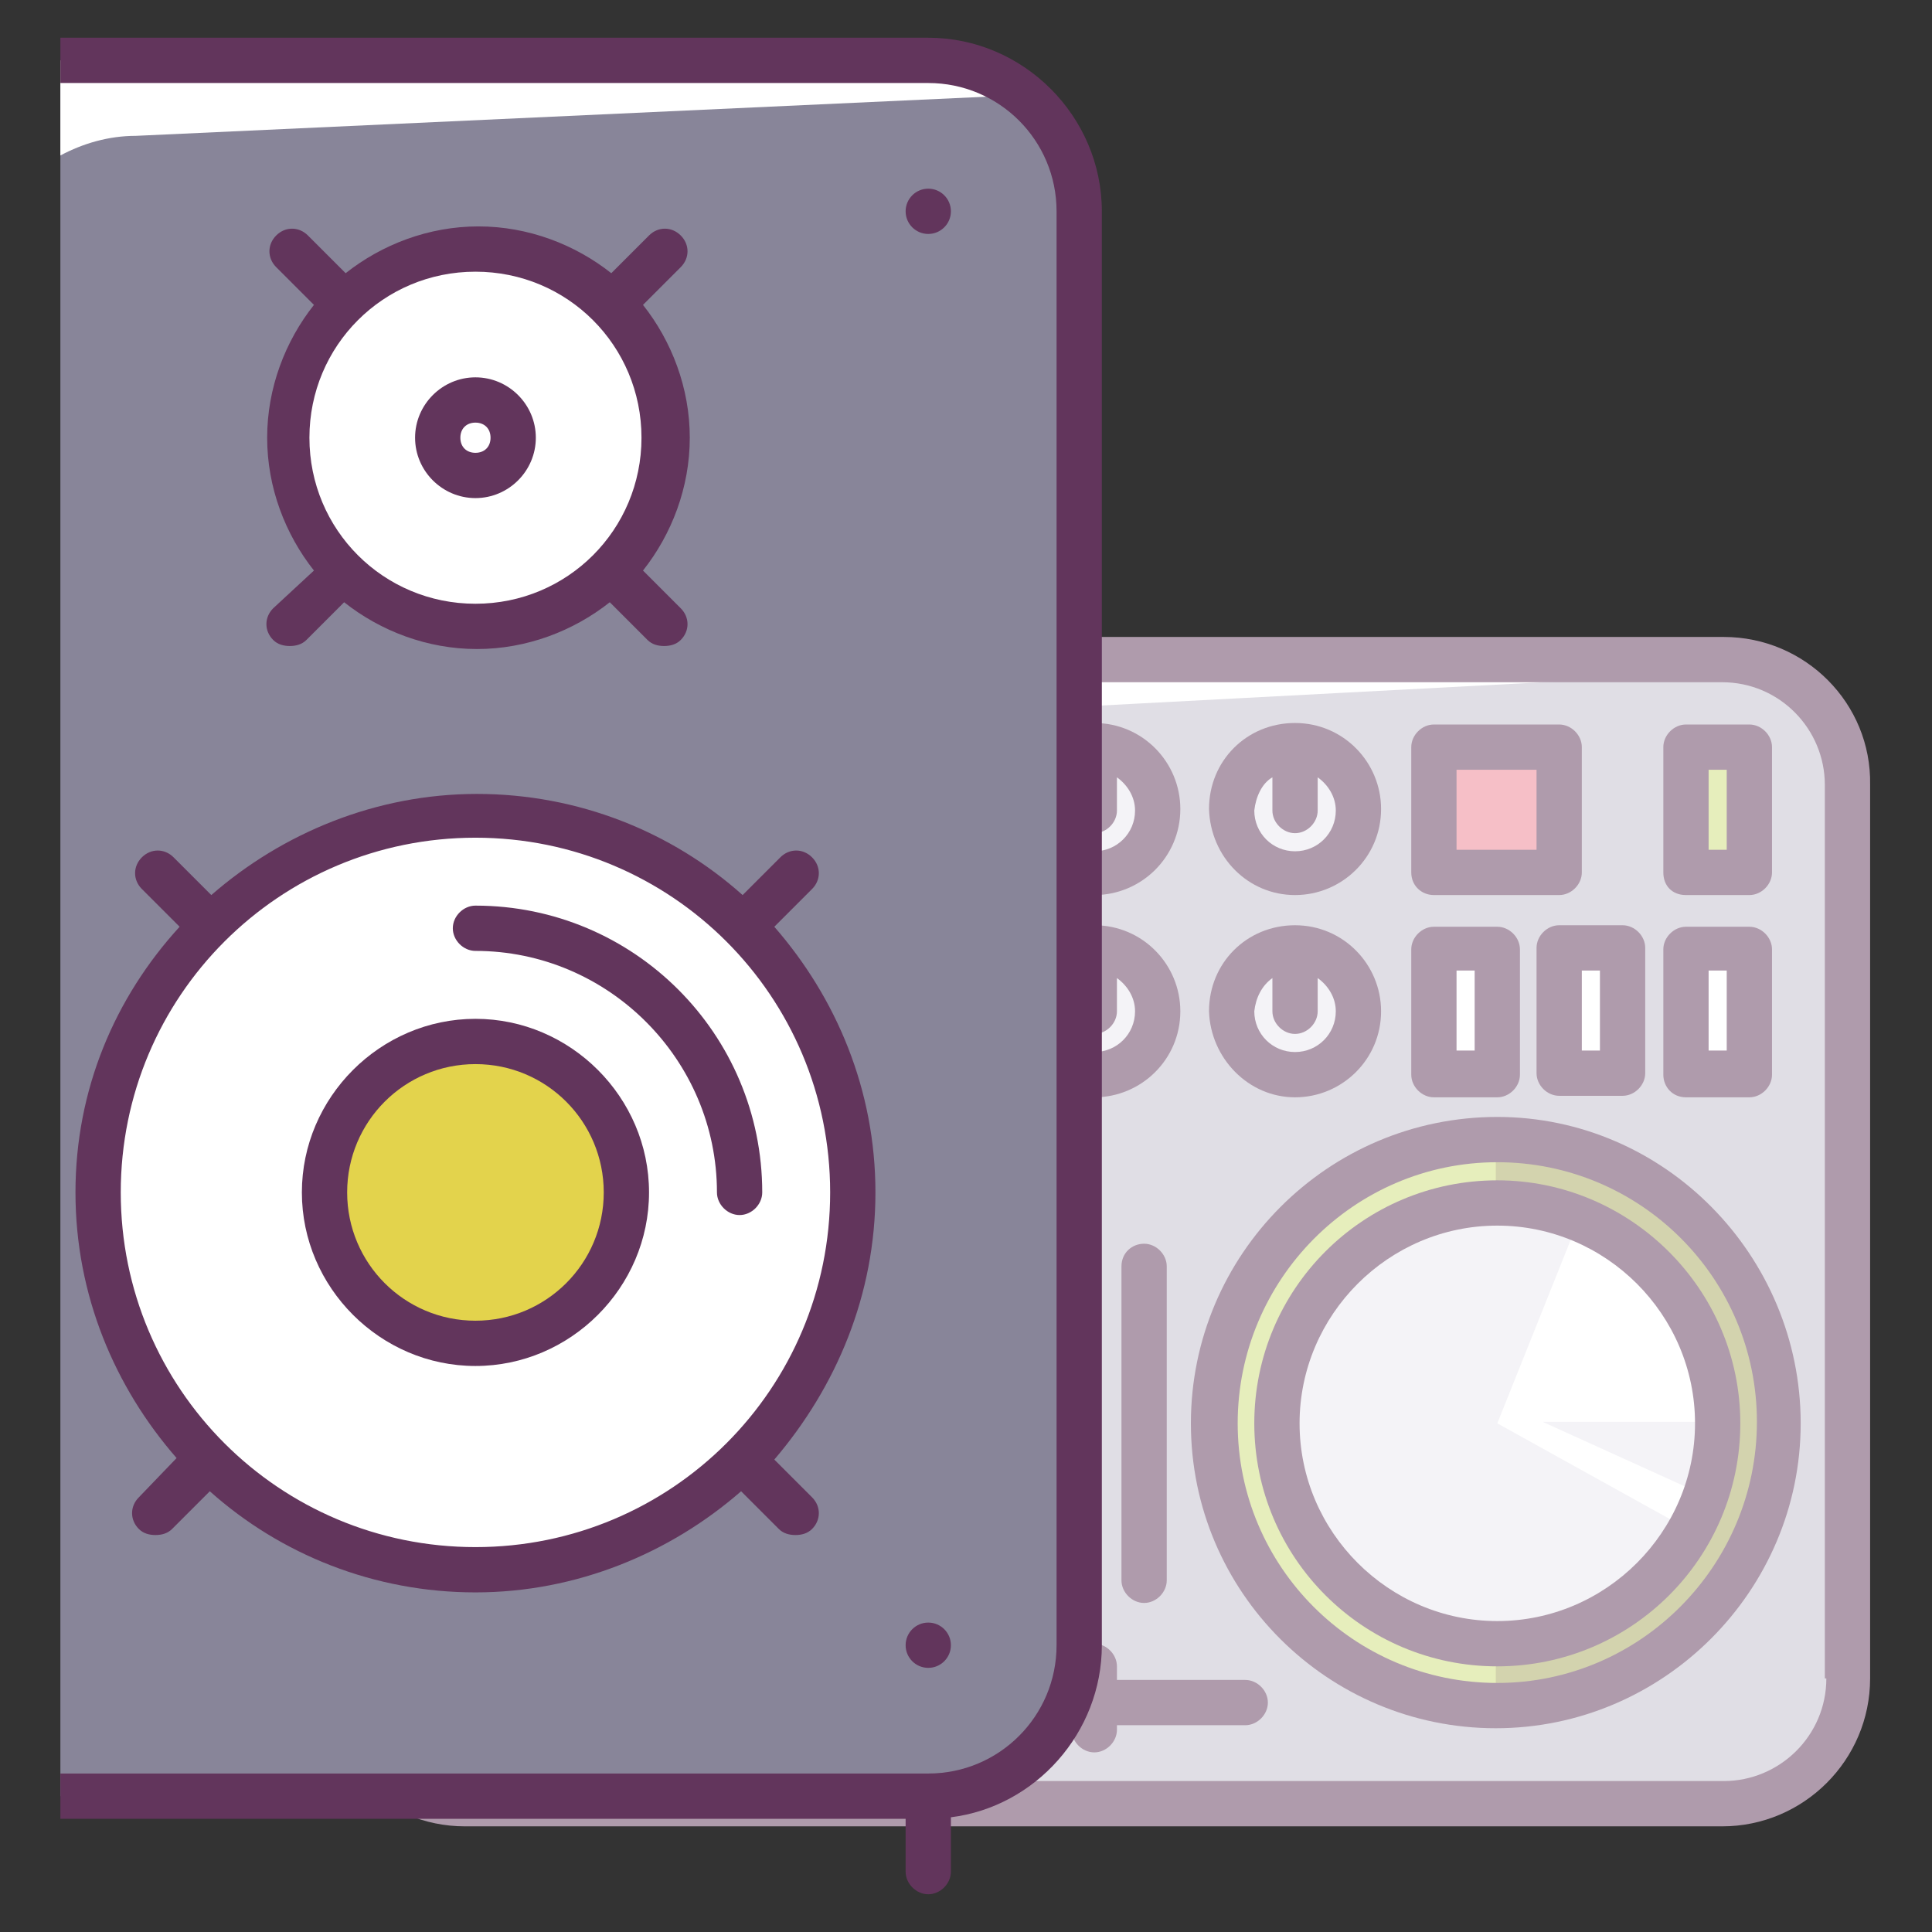 <?xml version="1.0" ?><!DOCTYPE svg  PUBLIC '-//W3C//DTD SVG 1.1//EN'  'http://www.w3.org/Graphics/SVG/1.1/DTD/svg11.dtd'><svg enable-background="new 0 0 128 128" id="Слой_1" version="1.1" viewBox="0 0 128 128" xml:space="preserve" xmlns="http://www.w3.org/2000/svg" xmlns:xlink="http://www.w3.org/1999/xlink"><rect x="0" y="0" width="128" height="128" fill="#333333" stroke="none"/><g><g><g><g><path d="M114.2,119.5H30.8c-4.6,0-8.3-3.7-8.3-8.3V52c0-4.6,3.7-8.3,8.3-8.3h83.3c4.6,0,8.3,3.7,8.3,8.3v59.2      C122.5,115.8,118.8,119.5,114.2,119.5z" fill="#E0DEE5"/></g></g><g><g><path d="M27.5,57c0-4.6,3.7-8.3,8.3-8.3l81.6-4.3c-1-0.4-2.1-0.7-3.3-0.7H30.8c-2.9,0-5.4,1.5-6.9,3.7      c-0.6,0.9-1,1.9-1.3,3c-0.1,0.5-0.2,1.1-0.2,1.7v59.2c0,1.2,0.2,2.3,0.7,3.3L27.5,57z" fill="#FFFFFF"/></g></g><g><g><g><circle cx="59.2" cy="53.7" fill="#F4F3F7" r="4.2"/></g></g><g><g><circle cx="72.5" cy="53.7" fill="#F4F3F7" r="4.2"/></g></g><g><g><circle cx="85.8" cy="53.7" fill="#F4F3F7" r="4.2"/></g></g><g><g><circle cx="59.2" cy="67" fill="#F4F3F7" r="4.2"/></g></g><g><g><circle cx="72.5" cy="67" fill="#F4F3F7" r="4.2"/></g></g><g><g><circle cx="85.8" cy="67" fill="#F4F3F7" r="4.2"/></g></g><g><g><rect fill="#F6BFC7" height="8.3" width="8.3" x="95" y="49.5"/></g></g><g><g><rect fill="#E6EEBC" height="8.3" width="4.2" x="111.7" y="49.5"/></g></g><g><g><rect fill="#FFFFFF" height="8.3" width="4.2" x="111.7" y="62.8"/></g></g><g><g><rect fill="#FFFFFF" height="8.3" width="4.2" x="103.3" y="62.8"/></g></g><g><g><rect fill="#FFFFFF" height="8.3" width="4.2" x="95" y="62.8"/></g></g><g><g><rect fill="#F6BFC7" height="8.3" width="8.3" x="41.7" y="49.5"/></g></g><g><g><rect fill="#E6EEBC" height="8.3" width="4.2" x="29.2" y="49.5"/></g></g><g><g><rect fill="#FFFFFF" height="8.3" width="4.2" x="29.2" y="62.8"/></g></g><g><g><rect fill="#FFFFFF" height="8.3" width="4.2" x="37.5" y="62.8"/></g></g><g><g><rect fill="#FFFFFF" height="8.3" width="4.2" x="45.8" y="62.8"/></g></g><g><g><circle cx="45.8" cy="94.3" fill="#E6EEBC" r="18.8"/></g></g><g opacity="0.15"><g><path d="M64.6,94.3c0,10.4-8.4,18.8-18.8,18.8V75.5C56.2,75.5,64.6,83.9,64.6,94.3z" fill="#62345B"/></g></g><g><g><circle cx="45.8" cy="93.6" fill="#F4F3F7" r="14.6"/></g></g><g><g><path d="M60.4,94.3c0-6.1-3.8-11.4-9.2-13.5l-5.4,13.5h0h0l12.8,7.1l1-2.3l-10.8-4.9H60.4z" fill="#FFFFFF"/></g></g><g><g><circle cx="99.2" cy="94.3" fill="#E6EEBC" r="18.8"/></g></g><g opacity="0.15"><g><path d="M117.9,94.3c0,10.4-8.4,18.8-18.8,18.8V75.5C109.5,75.5,117.9,83.9,117.9,94.3z" fill="#62345B"/></g></g><g><g><circle cx="99.2" cy="94.3" fill="#F4F3F7" r="14.6"/></g></g><g><g><path d="M113.8,94.3c0-6.1-3.8-11.4-9.2-13.5l-5.4,13.5h0h0l12.8,7.1l1-2.3l-10.8-4.9H113.8z" fill="#FFFFFF"/></g></g></g><g><g><path d="M59.2,59.3c3.1,0,5.7-2.5,5.7-5.7c0-3.1-2.5-5.7-5.7-5.7c-3.1,0-5.7,2.5-5.7,5.7      C53.5,56.8,56,59.3,59.2,59.3z M57.7,51.5v2.2c0,0.8,0.7,1.5,1.5,1.5s1.5-0.7,1.5-1.5v-2.2c0.7,0.5,1.2,1.3,1.2,2.2      c0,1.5-1.2,2.7-2.7,2.7c-1.5,0-2.7-1.2-2.7-2.7C56.5,52.8,57,51.9,57.7,51.5z" fill="#AF9BAC"/></g><g><path d="M72.5,59.3c3.1,0,5.7-2.5,5.7-5.7c0-3.1-2.5-5.7-5.7-5.7c-3.1,0-5.7,2.5-5.7,5.7      C66.8,56.8,69.4,59.3,72.5,59.3z M71,51.5v2.2c0,0.8,0.7,1.5,1.5,1.5s1.5-0.7,1.5-1.5v-2.2c0.7,0.5,1.2,1.3,1.2,2.2      c0,1.5-1.2,2.7-2.7,2.7c-1.5,0-2.7-1.2-2.7-2.7C69.8,52.8,70.3,51.9,71,51.5z" fill="#AF9BAC"/></g><g><path d="M85.8,59.3c3.1,0,5.7-2.5,5.7-5.7c0-3.1-2.5-5.7-5.7-5.7s-5.7,2.5-5.7,5.7      C80.2,56.8,82.7,59.3,85.8,59.3z M84.3,51.5v2.2c0,0.8,0.7,1.5,1.5,1.5s1.5-0.7,1.5-1.5v-2.2c0.7,0.5,1.2,1.3,1.2,2.2      c0,1.5-1.2,2.7-2.7,2.7s-2.7-1.2-2.7-2.7C83.2,52.8,83.6,51.9,84.3,51.5z" fill="#AF9BAC"/></g><g><path d="M59.2,72.7c3.1,0,5.7-2.5,5.7-5.7c0-3.1-2.5-5.7-5.7-5.7c-3.1,0-5.7,2.5-5.7,5.7      C53.5,70.1,56,72.7,59.2,72.7z M57.7,64.8V67c0,0.8,0.7,1.5,1.5,1.5s1.5-0.7,1.5-1.5v-2.2c0.7,0.5,1.2,1.3,1.2,2.2      c0,1.5-1.2,2.7-2.7,2.7c-1.5,0-2.7-1.2-2.7-2.7C56.5,66.1,57,65.3,57.7,64.8z" fill="#AF9BAC"/></g><g><path d="M72.5,72.7c3.1,0,5.7-2.5,5.7-5.7c0-3.1-2.5-5.7-5.7-5.7c-3.1,0-5.7,2.5-5.7,5.7      C66.8,70.1,69.4,72.7,72.5,72.7z M71,64.8V67c0,0.8,0.7,1.5,1.5,1.5S74,67.8,74,67v-2.2c0.7,0.5,1.2,1.3,1.2,2.2      c0,1.5-1.2,2.7-2.7,2.7c-1.5,0-2.7-1.2-2.7-2.7C69.8,66.1,70.3,65.3,71,64.8z" fill="#AF9BAC"/></g><g><path d="M85.8,72.7c3.1,0,5.7-2.5,5.7-5.7c0-3.1-2.5-5.7-5.7-5.7s-5.7,2.5-5.7,5.7      C80.2,70.1,82.7,72.7,85.8,72.7z M84.3,64.8V67c0,0.8,0.7,1.5,1.5,1.5s1.5-0.7,1.5-1.5v-2.2c0.7,0.5,1.2,1.3,1.2,2.2      c0,1.5-1.2,2.7-2.7,2.7s-2.7-1.2-2.7-2.7C83.2,66.1,83.6,65.3,84.3,64.8z" fill="#AF9BAC"/></g><g><path d="M95,59.3h8.3c0.8,0,1.5-0.7,1.5-1.5v-8.3c0-0.8-0.7-1.5-1.5-1.5H95c-0.8,0-1.5,0.7-1.5,1.5v8.3      C93.5,58.7,94.2,59.3,95,59.3z M96.5,51h5.3v5.3h-5.3V51z" fill="#AF9BAC"/></g><g><path d="M111.7,59.3h4.2c0.8,0,1.5-0.7,1.5-1.5v-8.3c0-0.8-0.7-1.5-1.5-1.5h-4.2c-0.8,0-1.5,0.7-1.5,1.5v8.3      C110.2,58.7,110.8,59.3,111.7,59.3z M113.2,51h1.2v5.3h-1.2V51z" fill="#AF9BAC"/></g><g><path d="M111.7,72.7h4.2c0.8,0,1.5-0.7,1.5-1.5v-8.3c0-0.8-0.7-1.5-1.5-1.5h-4.2c-0.8,0-1.5,0.7-1.5,1.5v8.3      C110.2,72,110.8,72.7,111.7,72.7z M113.2,64.3h1.2v5.3h-1.2V64.3z" fill="#AF9BAC"/></g><g><path d="M101.8,62.8v8.3c0,0.8,0.7,1.5,1.5,1.5h4.2c0.8,0,1.5-0.7,1.5-1.5v-8.3c0-0.8-0.7-1.5-1.5-1.5h-4.2      C102.5,61.3,101.8,62,101.8,62.8z M104.8,64.3h1.2v5.3h-1.2V64.3z" fill="#AF9BAC"/></g><g><path d="M95,72.7h4.2c0.8,0,1.5-0.7,1.5-1.5v-8.3c0-0.8-0.7-1.5-1.5-1.5H95c-0.8,0-1.5,0.7-1.5,1.5v8.3      C93.5,72,94.2,72.7,95,72.7z M96.5,64.3h1.2v5.3h-1.2V64.3z" fill="#AF9BAC"/></g><g><path d="M41.7,59.3H50c0.8,0,1.5-0.7,1.5-1.5v-8.3c0-0.8-0.7-1.5-1.5-1.5h-8.3c-0.8,0-1.5,0.7-1.5,1.5v8.3      C40.2,58.7,40.8,59.3,41.7,59.3z M43.2,51h5.3v5.3h-5.3V51z" fill="#AF9BAC"/></g><g><path d="M29.2,59.3h4.2c0.8,0,1.5-0.7,1.5-1.5v-8.3c0-0.8-0.7-1.5-1.5-1.5h-4.2c-0.8,0-1.5,0.7-1.5,1.5v8.3      C27.7,58.7,28.3,59.3,29.2,59.3z M30.7,51h1.2v5.3h-1.2V51z" fill="#AF9BAC"/></g><g><path d="M29.2,72.7h4.2c0.8,0,1.5-0.7,1.5-1.5v-8.3c0-0.8-0.7-1.5-1.5-1.5h-4.2c-0.8,0-1.5,0.7-1.5,1.5v8.3      C27.7,72,28.3,72.7,29.2,72.7z M30.7,64.3h1.2v5.3h-1.2V64.3z" fill="#AF9BAC"/></g><g><path d="M37.5,72.7h4.2c0.8,0,1.5-0.7,1.5-1.5v-8.3c0-0.8-0.7-1.5-1.5-1.5h-4.2c-0.8,0-1.5,0.7-1.5,1.5v8.3      C36,72,36.7,72.7,37.5,72.7z M39,64.3h1.2v5.3H39V64.3z" fill="#AF9BAC"/></g><g><path d="M50,61.3h-4.2c-0.8,0-1.5,0.7-1.5,1.5v8.3c0,0.8,0.7,1.5,1.5,1.5H50c0.8,0,1.5-0.7,1.5-1.5v-8.3      C51.5,62,50.8,61.3,50,61.3z M48.5,69.7h-1.2v-5.3h1.2V69.7z" fill="#AF9BAC"/></g><g><path d="M45.8,78.2c-8.9,0-16.1,7.2-16.1,16.1s7.2,16.1,16.1,16.1s16.1-7.2,16.1-16.1S54.7,78.2,45.8,78.2z       M45.8,107.4c-7.2,0-13.1-5.9-13.1-13.1s5.9-13.1,13.1-13.1s13.1,5.9,13.1,13.1S53,107.4,45.8,107.4z" fill="#AF9BAC"/></g><g><path d="M45.8,74c-11.2,0-20.2,9.1-20.2,20.2s9.1,20.2,20.2,20.2s20.3-9.1,20.3-20.2S57,74,45.8,74z M45.8,111.5      c-9.5,0-17.2-7.7-17.2-17.2S36.3,77,45.8,77s17.2,7.7,17.2,17.2S55.3,111.5,45.8,111.5z" fill="#AF9BAC"/></g><g><path d="M99.2,78.2c-8.9,0-16.1,7.2-16.1,16.1s7.2,16.1,16.1,16.1c8.9,0,16.1-7.2,16.1-16.1S108,78.2,99.2,78.2z       M99.2,107.4c-7.2,0-13.1-5.9-13.1-13.1S92,81.2,99.2,81.2c7.2,0,13.1,5.9,13.1,13.1S106.4,107.4,99.2,107.4z" fill="#AF9BAC"/></g><g><path d="M99.2,74C88,74,78.9,83.1,78.9,94.3s9.1,20.2,20.2,20.2s20.2-9.1,20.2-20.2S110.3,74,99.2,74z       M99.2,111.5c-9.5,0-17.2-7.7-17.2-17.2S89.7,77,99.2,77s17.2,7.7,17.2,17.2S108.7,111.5,99.2,111.5z" fill="#AF9BAC"/></g><g><path d="M67.7,83.9v20.8c0,0.8,0.7,1.5,1.5,1.5s1.5-0.7,1.5-1.5V83.9c0-0.8-0.7-1.5-1.5-1.5S67.7,83,67.7,83.9z" fill="#AF9BAC"/></g><g><path d="M74.3,83.9v20.8c0,0.8,0.7,1.5,1.5,1.5s1.5-0.7,1.5-1.5V83.9c0-0.8-0.7-1.5-1.5-1.5S74.3,83,74.3,83.9z" fill="#AF9BAC"/></g><g><path d="M82.5,111.3H74v-0.9c0-0.8-0.7-1.5-1.5-1.5s-1.5,0.7-1.5,1.5v0.9h-8.5c-0.8,0-1.5,0.7-1.5,1.5      s0.7,1.5,1.5,1.5H71v0.3c0,0.8,0.7,1.5,1.5,1.5s1.5-0.7,1.5-1.5v-0.3h8.5c0.8,0,1.5-0.7,1.5-1.5S83.3,111.3,82.5,111.3z" fill="#AF9BAC"/></g><g><path d="M114.2,42.2H30.8c-5.4,0-9.8,4.4-9.8,9.8v59.2c0,5.4,4.4,9.8,9.8,9.8h83.3c5.4,0,9.8-4.4,9.8-9.8V52      C124,46.6,119.6,42.2,114.2,42.2z M121,111.2c0,3.8-3.1,6.8-6.8,6.8H30.8c-3.8,0-6.8-3.1-6.8-6.8V52c0-3.8,3.1-6.8,6.8-6.8h83.3      c3.8,0,6.8,3.1,6.8,6.8V111.2z" fill="#AF9BAC"/></g></g></g></g><g><g><path d="M61.5,4c5.5,0,10,4.5,10,10v95c0,5.5-4.5,10-10,10H4V4H61.5z" fill="#888599"/></g><g><g><path d="M4,4v6.3C5.5,9.5,7.2,9,9,9l56.5-2.6V4H4z" fill="#FFFFFF"/></g></g><g><circle cx="31.5" cy="79" fill="#FFFFFF" r="25"/></g><g><circle cx="31.5" cy="79" fill="#E3D34C" r="10"/></g><g><circle cx="31.5" cy="29" fill="#FFFFFF" r="12.5"/></g><g><g><path d="M49,80.5c0.8,0,1.5-0.7,1.5-1.5c0-10.5-8.5-19-19-19c-0.8,0-1.5,0.7-1.5,1.5s0.7,1.5,1.5,1.5     c8.8,0,16,7.2,16,16C47.5,79.8,48.2,80.5,49,80.5z" fill="#62355C"/></g></g><g><path d="M9.2,99.2c-0.6,0.6-0.6,1.5,0,2.1c0.3,0.3,0.7,0.4,1.1,0.4s0.8-0.1,1.1-0.4l2.5-2.5    c4.7,4.2,10.9,6.7,17.6,6.7s12.9-2.6,17.6-6.7l2.5,2.5c0.3,0.3,0.7,0.4,1.1,0.4s0.8-0.1,1.1-0.4c0.6-0.6,0.6-1.5,0-2.1l-2.5-2.5    C55.4,91.9,58,85.8,58,79s-2.6-12.9-6.7-17.6l2.5-2.5c0.6-0.6,0.6-1.5,0-2.1c-0.6-0.6-1.5-0.6-2.1,0l-2.5,2.5    c-4.7-4.2-10.9-6.7-17.6-6.7s-12.9,2.6-17.6,6.7l-2.5-2.5c-0.6-0.6-1.5-0.6-2.1,0c-0.6,0.6-0.6,1.5,0,2.1l2.5,2.5    C7.6,66.1,5,72.2,5,79s2.6,12.9,6.7,17.6L9.2,99.2z M31.5,102.5C18.5,102.5,8,92,8,79s10.5-23.5,23.5-23.5S55,66,55,79    S44.5,102.5,31.5,102.5z" fill="#62355C"/></g><g><g><path d="M20,79c0-6.3,5.2-11.5,11.5-11.5S43,72.7,43,79s-5.2,11.5-11.5,11.5S20,85.3,20,79z M23,79     c0,4.7,3.8,8.5,8.5,8.5S40,83.7,40,79s-3.8-8.5-8.5-8.5S23,74.3,23,79z" fill="#62355C"/></g></g><g><path d="M18.1,40.3c-0.6,0.6-0.6,1.5,0,2.1c0.3,0.3,0.7,0.4,1.1,0.4s0.8-0.1,1.1-0.4l2.5-2.5    c2.4,1.9,5.5,3.1,8.8,3.1s6.4-1.2,8.8-3.1l2.5,2.5c0.3,0.3,0.7,0.4,1.1,0.4s0.8-0.1,1.1-0.4c0.6-0.6,0.6-1.5,0-2.1l-2.5-2.5    c1.9-2.4,3.1-5.5,3.1-8.8s-1.2-6.4-3.1-8.8l2.5-2.5c0.6-0.6,0.6-1.5,0-2.1c-0.6-0.6-1.5-0.6-2.1,0l-2.5,2.5    c-2.4-1.9-5.5-3.1-8.8-3.1s-6.4,1.2-8.8,3.1l-2.5-2.5c-0.6-0.6-1.5-0.6-2.1,0c-0.6,0.6-0.6,1.5,0,2.1l2.5,2.5    c-1.9,2.4-3.1,5.5-3.1,8.8s1.2,6.4,3.1,8.8L18.1,40.3z M31.5,40c-6.1,0-11-4.9-11-11s4.9-11,11-11s11,4.9,11,11S37.6,40,31.5,40z" fill="#62355C"/></g><g><g><path d="M27.5,29c0-2.2,1.8-4,4-4s4,1.8,4,4s-1.8,4-4,4S27.5,31.2,27.5,29z M30.5,29c0,0.6,0.4,1,1,1     c0.6,0,1-0.4,1-1s-0.4-1-1-1C30.9,28,30.5,28.4,30.5,29z" fill="#62355C"/></g></g><g><g><circle cx="61.5" cy="14" fill="#62355C" r="1.5"/></g></g><g><g><path d="M61.5,117.5c4.7,0,8.5-3.8,8.5-8.5V14c0-4.7-3.8-8.5-8.5-8.5H4v-3h57.5C67.8,2.5,73,7.7,73,14v95     c0,5.8-4.4,10.7-10,11.4v3.6c0,0.8-0.7,1.5-1.5,1.5S60,124.8,60,124v-3.5H4v-3H61.5z" fill="#62355C"/></g><g><circle cx="61.5" cy="109" fill="#62355C" r="1.5"/></g></g></g></svg>